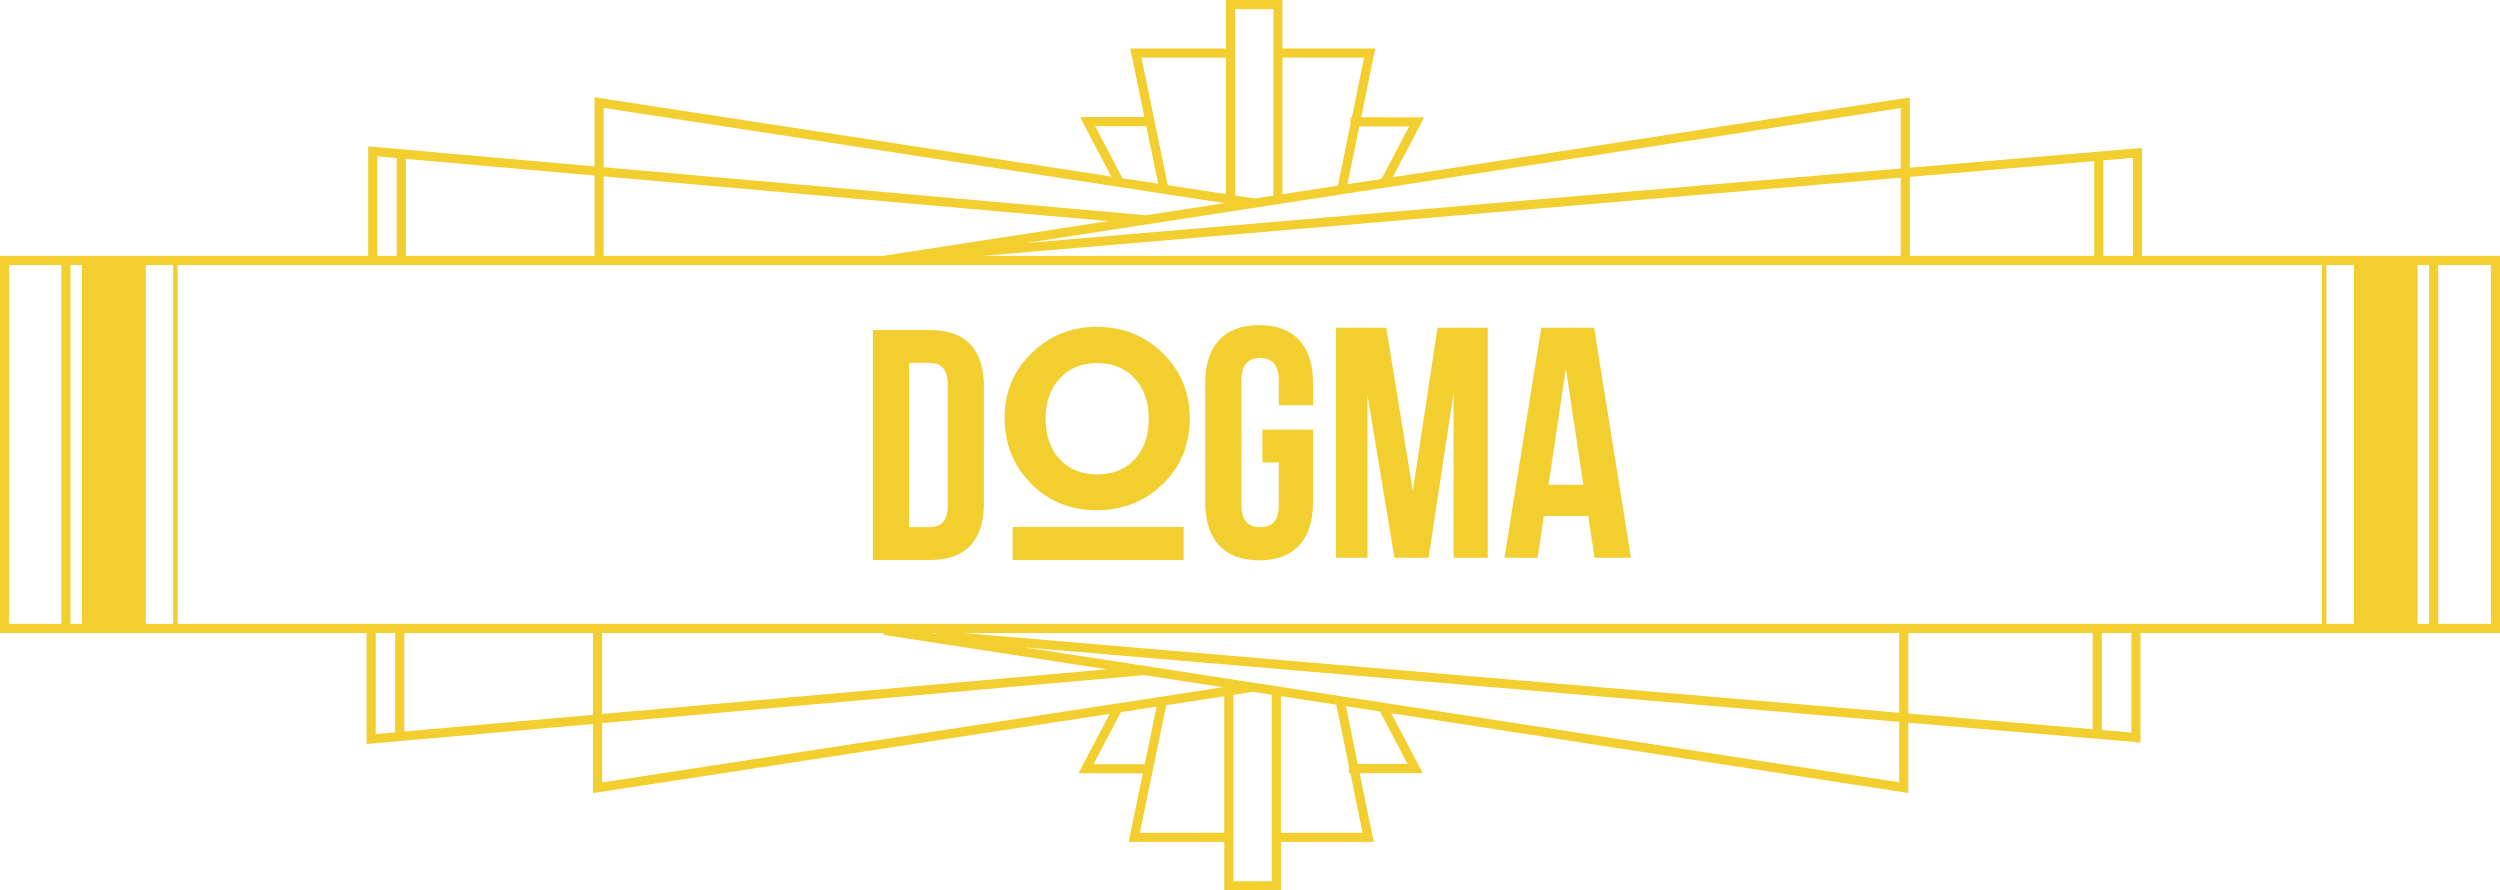 <?xml version="1.0" encoding="utf-8"?>
<!-- Generator: Adobe Illustrator 16.0.0, SVG Export Plug-In . SVG Version: 6.00 Build 0)  -->
<!DOCTYPE svg PUBLIC "-//W3C//DTD SVG 1.1//EN" "http://www.w3.org/Graphics/SVG/1.1/DTD/svg11.dtd">
<svg version="1.1" id="Layer_1" xmlns="http://www.w3.org/2000/svg" xmlns:xlink="http://www.w3.org/1999/xlink" x="0px" y="0px"
	 width="333.285px" height="118.7px" viewBox="0 0 333.285 118.7" enable-background="new 0 0 333.285 118.7" xml:space="preserve">
<g>
	<g>
		<path fill="#F2CE2F" d="M123.988,43.999h-7.62v30.656h7.62c4.817,0,7.183-2.671,7.183-7.576V51.576
			C131.171,46.671,128.806,43.999,123.988,43.999 M126.354,67.297c0,2.188-0.92,2.979-2.453,2.979h-2.715V48.379h2.715
			c1.533,0,2.453,0.787,2.453,2.978V67.297z"/>
		<path fill="#F2CE2F" d="M146.257,43.576c-3.438,0-6.352,1.172-8.743,3.515c-2.392,2.345-3.587,5.188-3.587,8.529
			c0,3.548,1.172,6.494,3.516,8.837c2.344,2.377,5.25,3.563,8.719,3.563c3.5,0,6.454-1.164,8.861-3.493
			c2.392-2.343,3.588-5.25,3.588-8.718c0-3.437-1.188-6.335-3.564-8.695C152.639,44.756,149.709,43.576,146.257,43.576
			 M151.27,61.227c-1.251,1.348-2.922,2.02-5.013,2.02c-2.075,0-3.746-0.681-5.013-2.043c-1.235-1.346-1.854-3.175-1.854-5.488
			c0-2.153,0.633-3.912,1.901-5.274c1.266-1.362,2.922-2.043,4.965-2.043c2.074,0,3.745,0.681,5.013,2.043
			c1.251,1.346,1.877,3.144,1.877,5.393C153.146,58.083,152.521,59.881,151.27,61.227"/>
		<path fill="#F2CE2F" d="M167.857,43.345c-4.729,0-7.182,2.802-7.182,7.708v15.942c0,4.904,2.453,7.707,7.182,7.707
			c4.73,0,7.184-2.803,7.184-7.707v-9.724h-6.744v4.38h2.188v5.648c0,2.189-0.964,2.979-2.496,2.979
			c-1.533,0-2.496-0.787-2.496-2.979V50.746c0-2.189,0.963-3.022,2.496-3.022c1.532,0,2.496,0.833,2.496,3.022v3.284h4.556v-2.979
			C175.041,46.147,172.587,43.345,167.857,43.345"/>
		<polygon fill="#F2CE2F" points="188.352,65.459 184.805,43.696 178.104,43.696 178.104,74.351 182.308,74.351 182.308,52.673 
			185.898,74.351 190.455,74.351 193.783,52.367 193.783,74.351 198.335,74.351 198.335,43.696 191.637,43.696 		"/>
		<path fill="#F2CE2F" d="M212.522,43.695h-7.051l-4.905,30.655h4.424l0.832-5.562h5.912l0.832,5.562h4.861L212.522,43.695z
			 M206.436,64.627l2.319-15.501l2.322,15.501H206.436z"/>
		<rect x="134.991" y="70.247" fill="#F2CE2F" width="22.806" height="4.408"/>
		<path fill="#F2CE2F" d="M333.285,34.109h-47.717v-14.39l-30.958,2.638v-9.372l-68.935,10.636l4.191-7.978l-8.4-0.009l1.879-9.172
			h-12.37V0h-7.552v6.462h-12.746l1.887,9.14l-8.578,0.01l4.161,7.922L79.263,12.969v4.516v4.701l-30.178-2.674v4.865v5.458v4.274H0
			v50.276h48.875v4.479v5.459v4.864l30.179-2.673v4.699v4.516l68.885-10.562l-4.162,7.922l8.58,0.01l-1.888,9.141h12.745v6.463
			h7.552v-6.463h12.37l-1.879-9.173l8.4-0.008l-4.189-7.978l68.934,10.635v-9.373l30.299,2.582l0.658,0.057V84.385h47.926V34.109
			L333.285,34.109z M23.693,35.326h285.846V83.17H23.693V35.326z M80.271,91.551v-7.166h37.528l-0.038,0.246l29.772,4.595
			L80.27,95.184L80.271,91.551L80.271,91.551z M124.144,84.385h0.684l-0.009,0.105L124.144,84.385z M253.185,84.385v10.633
			L128.428,84.385H253.185z M19.437,35.326h3.648V83.17h-3.648V35.326z M10.922,83.17H9.401V35.326h1.521V83.17z M131.039,34.109
			l122.354-10.428v10.428H131.039z M117.977,34.109H80.479v-6.961v-3.633l67.264,5.959l-29.773,4.593L117.977,34.109z
			 M310.148,35.326h3.648V83.17h-3.648V35.326z M322.312,35.326h1.521V83.17h-1.521V35.326z M284.352,34.109h-3.944v-12.73
			l3.944-0.336V34.109z M279.19,21.483v12.626h-24.58V23.578L279.19,21.483z M253.394,22.461l-116.657,9.942l116.657-17.999V22.461z
			 M187.854,16.857l-3.674,6.995l-4.54,0.701l1.576-7.703L187.854,16.857z M181.855,7.678l-1.629,7.954h-0.188v0.914l-1.682,8.204
			l-7.383,1.139V7.678H181.855z M169.759,1.216v24.861l-2.553,0.394l0.002-0.013l-2.568-0.394V1.216H169.759z M152.172,7.678h11.252
			v18.198l-7.74-1.186l-1.87-9.06v-0.029h-0.006L152.172,7.678z M145.997,16.826l6.819-0.008l1.585,7.674l-4.76-0.729
			L145.997,16.826z M80.479,14.387l82.773,12.693l-10.498,1.62v-0.004l-72.275-6.402v-4.809V14.387z M79.263,27.148v6.961h-25.16
			v-12.93l25.16,2.229V27.148z M50.301,20.842l2.585,0.229V34.11h-2.585v-4.274v-5.458V20.842z M1.216,35.326h6.969V83.17H1.216
			V35.326z M50.092,94.323v-5.459v-4.479h2.585v13.242l-2.585,0.229V94.323z M53.893,97.521V84.385h25.161v7.166v3.74L53.893,97.521
			z M80.271,101.213v-4.809l72.274-6.402L152.544,90l10.499,1.617l-82.772,12.695V101.213z M145.788,101.874l3.644-6.938l4.76-0.729
			l-1.584,7.674L145.788,101.874z M151.962,111.021l1.636-7.922h0.006v-0.029l1.87-9.062l7.74-1.186v18.197L151.962,111.021
			L151.962,111.021z M164.431,117.483V92.635L167,92.243l-0.002-0.014l2.55,0.395v24.859H164.431L164.431,117.483z M181.646,111.021
			h-10.881V92.81l7.383,1.14l1.68,8.204l0.002,0.913h0.188L181.646,111.021z M187.646,101.842l-6.639,0.008l-1.576-7.703
			l4.541,0.701L187.646,101.842z M253.185,104.295L136.526,86.297l116.658,9.939L253.185,104.295L253.185,104.295z M254.401,84.385
			h24.58v12.83l-24.58-2.094V84.385z M284.143,97.657l-3.944-0.337V84.385h3.944V97.657z M332.068,83.17h-7.02V35.326h7.02V83.17z"
			/>
	</g>
</g>
</svg>
